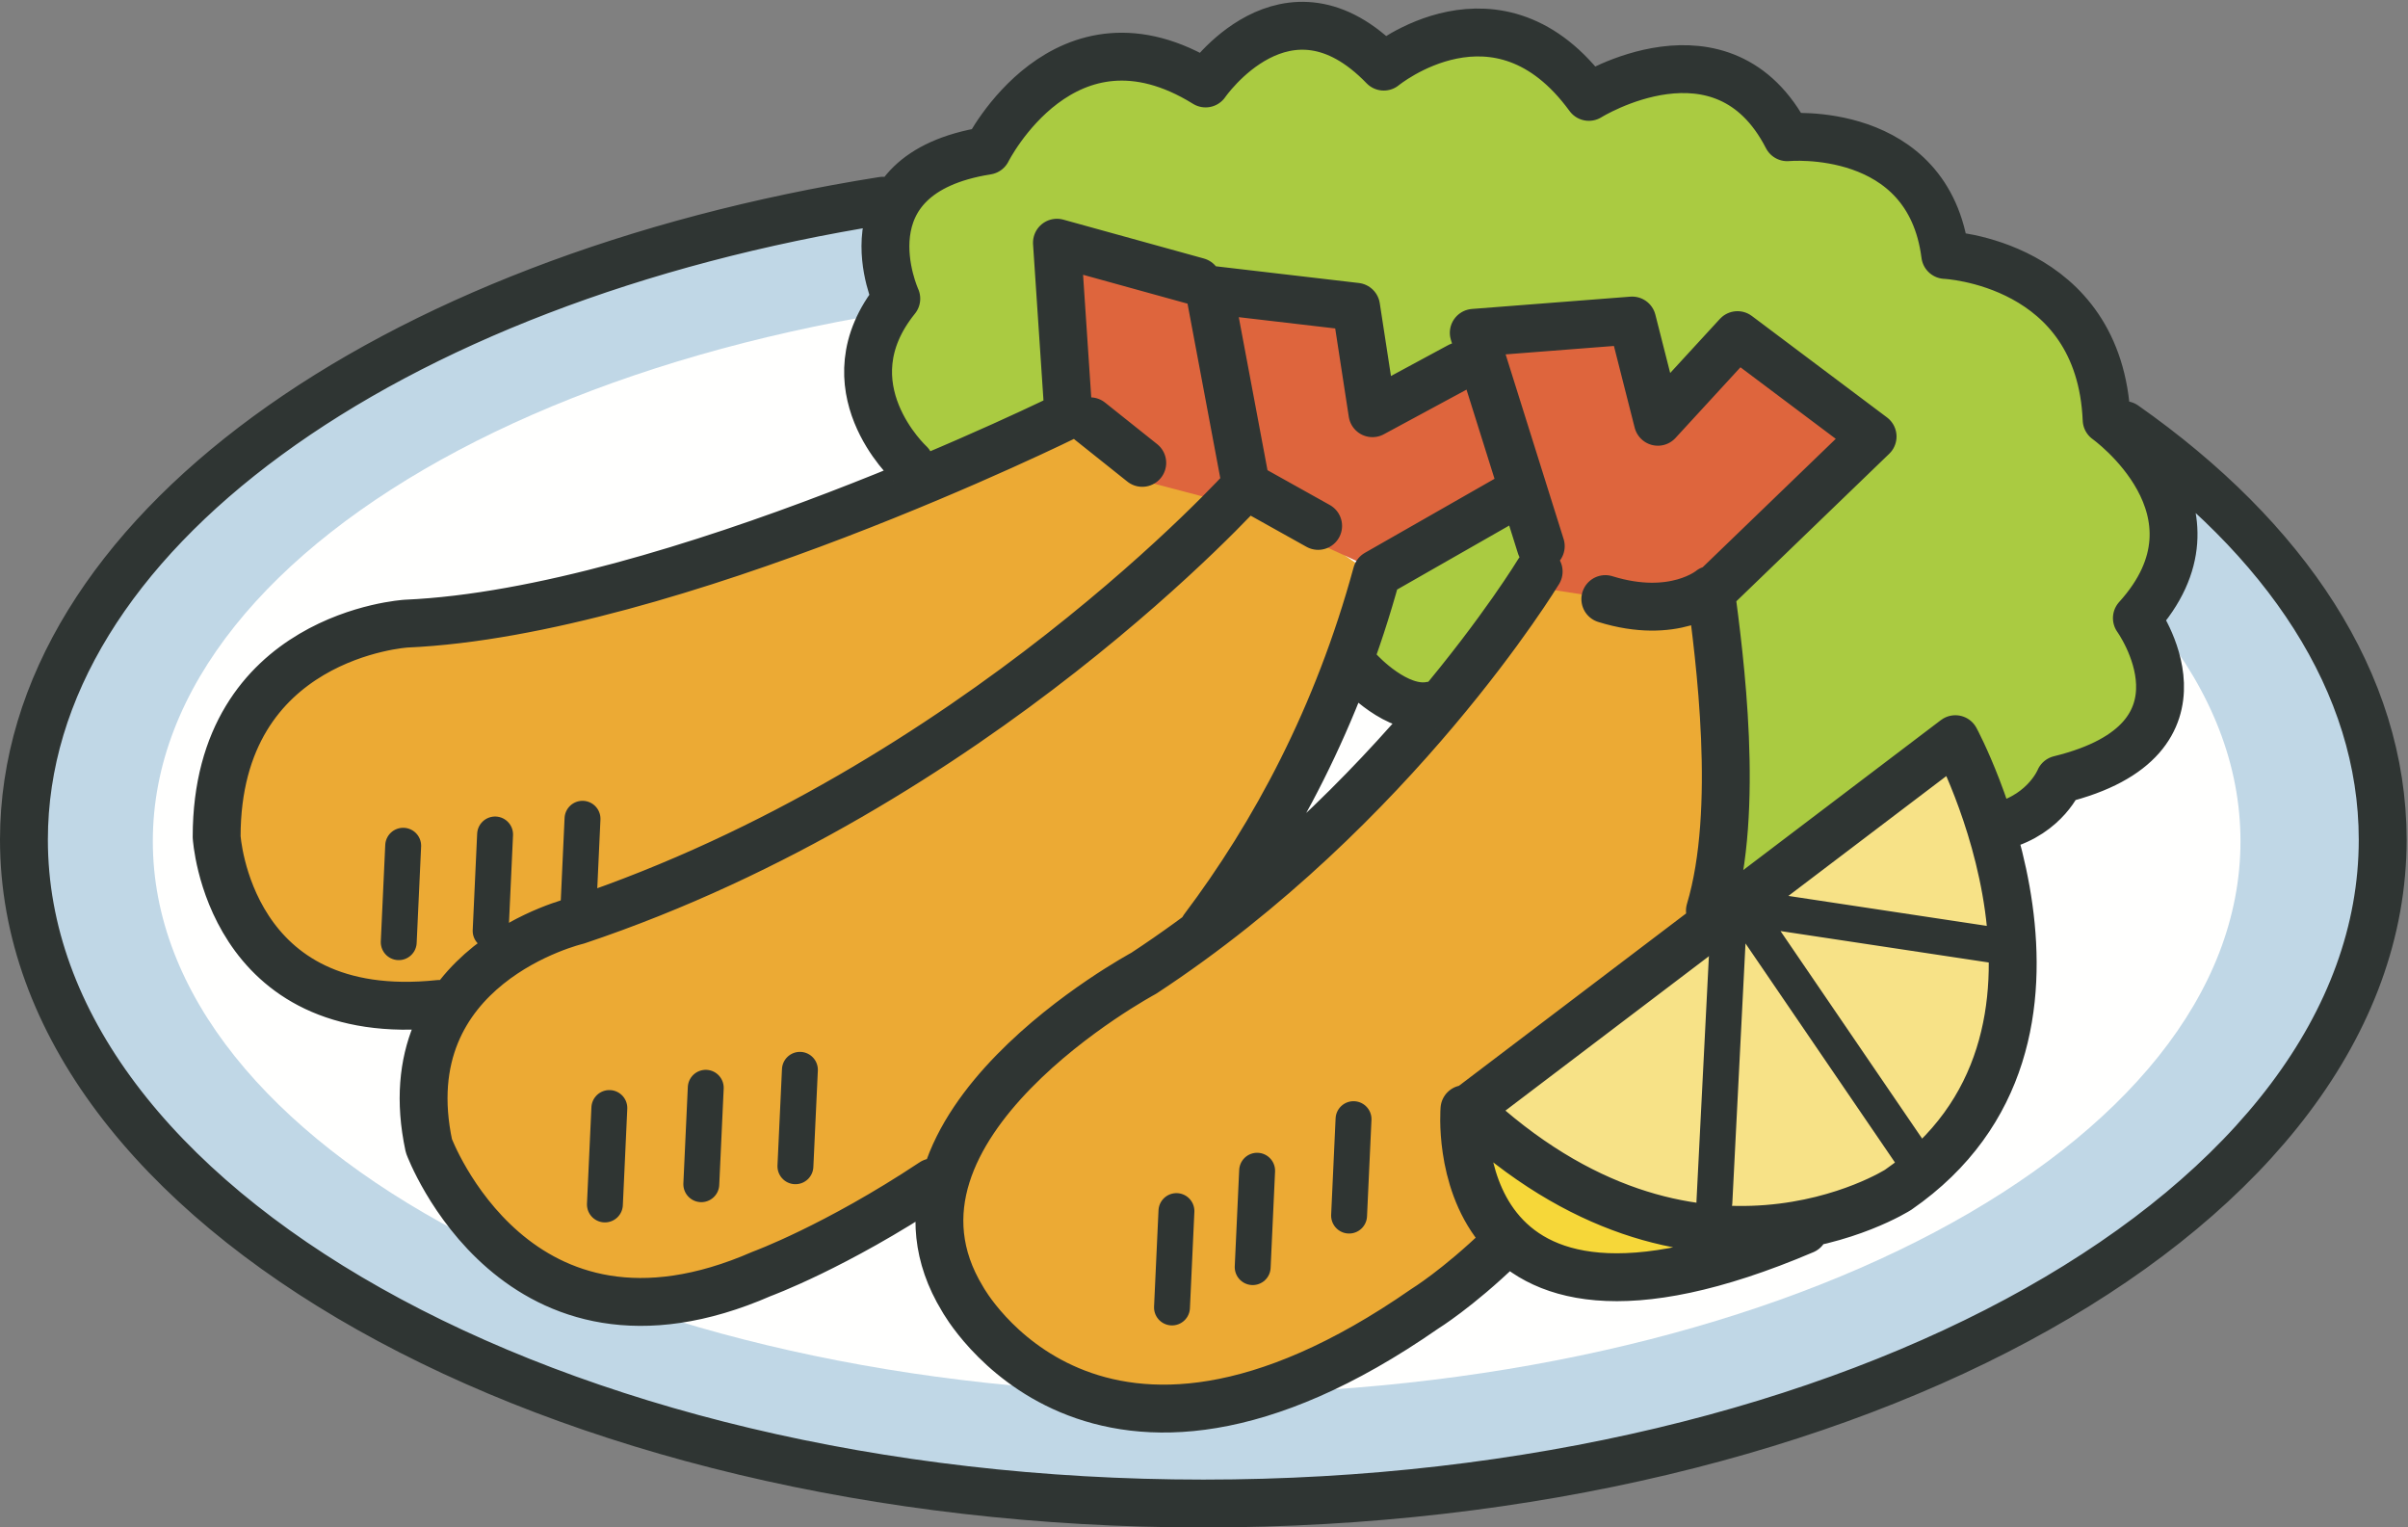 <?xml version="1.0"?>
<svg xmlns="http://www.w3.org/2000/svg" width="1006" height="638" viewBox="0 0 1006 638">
  <rect x="0" y="0" width="1006" height="638" fill="#808080" stroke="none"/>
  <path d="M987.793 351.36c0 154.101-218.418 279.023-487.871 279.023-269.414 0-487.852-124.922-487.852-279.023 0-154.121 218.438-279.043 487.852-279.043 269.453 0 487.871 124.922 487.871 279.043" fill="#C0D7E6"/>
  <path d="M936.016 351.36c0 127.558-195.235 230.918-436.094 230.918-240.82 0-436.074-103.36-436.074-230.918 0-127.559 195.254-230.938 436.074-230.938 240.859 0 436.094 103.379 436.094 230.938" fill="#FFFFFE"/>
  <path d="M385.684 200.598l-23.868-37.93 9.825-40.742-1.407-28.086 23.887-28.086 16.856-7.031s33.711-53.359 92.695-30.898c0 0 35.117-36.524 77.246 1.406 0 0 56.191-36.524 84.277 11.23 0 0 44.942-43.535 78.653 18.262 0 0 59.004-8.418 74.453 51.973 0 0 70.215-1.407 64.609 68.828 0 0 56.172 39.316 11.231 74.433 0 0 21.074 54.786-29.493 70.235l-32.304 23.887-15.449-37.93-96.915 68.828v-85.684l-5.625-39.336 66.016-73.027-58.984-36.523-26.699 25.273-21.055-35.098-61.817 5.606-39.316 32.305-7.031-44.942-122.188-23.867 5.606 71.621-63.203 25.293" fill="#AACB41"/>
  <path d="M564.063 270.813l37.929 29.492 44.942-60.391-8.418-29.492-67.422 32.305-7.031 28.086" fill="#AACB41"/>
  <path d="M714.355 253.957l1.407 132.032-106.739 78.652 22.461 60.41S440.469 689.387 387.09 501.164l-108.145 40.743S152.52 555.95 187.637 423.918c0 0-165.743-29.492-64.61-146.074l57.598-19.668s175.566-36.523 259.844-82.871l37.929 18.262 42.129 9.824 54.786 37.93-11.25 40.742-37.911 80.058 37.911-32.304 77.265-91.309 40.723 18.262 32.304-2.813" fill="#ECAA34"/>
  <path d="M616.035 473.079s192.422 139.042 227.539-73.047l-26.679-89.883-205.079 150.293 4.219 12.637" fill="#F7E287"/>
  <path d="M618.848 467.454s-25.293 67.421 56.172 68.828l43.554-14.043-73.047-30.899-26.679-23.886" fill="#F6D739"/>
  <path d="M644.375 245.735l23.164 3.554 47.754.918 68.34-68.339-55.235-39.317-36.523 30.899-8.418-36.075-62.754 8.907-45.859 26.211-6.563-41.192-58.984-5.605-60.859-15.938-2.813 60.879 34.629 30.899 35.605 9.355 58.985 27.168 54.297-30.898 15.234 38.574" fill="#DE653D"/>
  <path d="M887.539 177.551c67.5 47.442 107.891 107.656 107.891 173.184C995.43 503.84 774.844 628 502.734 628 230.586 628 10 503.84 10 350.735 10 223.723 161.738 116.653 368.809 83.84m345.546 296.543c12.637-42.148 4.024-106.015.333-134.043 0 0-15.235 12.832-44.024 3.887m-27.851-11.504s-59.747 98.731-165.02 167.813c0 0-119.492 64.14-75.684 135.996 0 0 54.844 100.293 193.164 4.101 0 0 13.653-8.379 31.856-25.957m16.562-292.558l-27.988-89.102 66.172-5.137 10.742 42.285 33.262-36.191 56.445 42.363-64.219 61.953M502.754 387.844c29.726-39.492 56.074-88.379 72.402-148.242l56.133-32.051m-80.605 12.11l-30.118-16.817s-112.91 125.899-279.511 181.699c0 0-78.067 18.301-61.875 94.063 0 0 36.465 98.34 139.082 53.457 0 0 30.644-11.172 71.445-38.242m130.859-290.977l-15.371-81.875 61.348 7.168 6.836 44.453 36.367-19.629m-426.25 266.368c-88.301 9.316-92.988-69.825-92.988-69.825.039-84.297 79.18-89.023 79.18-89.023 110.527-4.824 276.679-87.149 276.679-87.149l-4.804-71.953 58.71 16.231m-44.843 58.359l21.777 17.363m-97.129.235s-35.117-32.305-5.625-68.828c0 0-23.887-51.973 37.93-61.797 0 0 32.305-64.61 91.289-28.086 0 0 33.711-49.16 74.433-7.031 0 0 47.754-39.317 85.684 12.636 0 0 56.191-35.097 82.871 16.856 0 0 59.004-5.606 66.016 49.16 0 0 64.609 2.812 67.422 68.828 0 0 53.379 37.93 12.636 82.871 0 0 36.524 50.567-32.304 67.422 0 0-5.664 14.18-23.985 19.258m-268.164-64.199s15.449 16.855 29.492 14.043m15.45 168.554l203.672-154.511s67.421 125-23.887 188.203c0 0-85.664 54.785-179.785-33.692zm-1.407 0s-9.824 115.157 141.875 50.547" stroke="#2F3533" stroke-width="20" stroke-linecap="round" stroke-linejoin="round" fill="none"/>
  <path d="M721.836 391.614l-5.606 110.507m15.918-117.07l66.485 97.403m-60.86-102.071l99.239 14.981M491.484 505.852l-1.855 40.254m35.566-57.11l-1.855 40.254m42.129-61.796l-1.856 40.273M254.57 462.805l-1.855 40.274m42.129-48.731l-1.856 40.273m41.192-47.773l-1.875 40.273M168.438 353.254l-1.856 40.274m40.254-44.981l-1.856 40.274m38.379-46.836l-1.855 40.273" stroke="#2F3533" stroke-width="15" stroke-linecap="round" stroke-linejoin="round" fill="none"/>
</svg>
